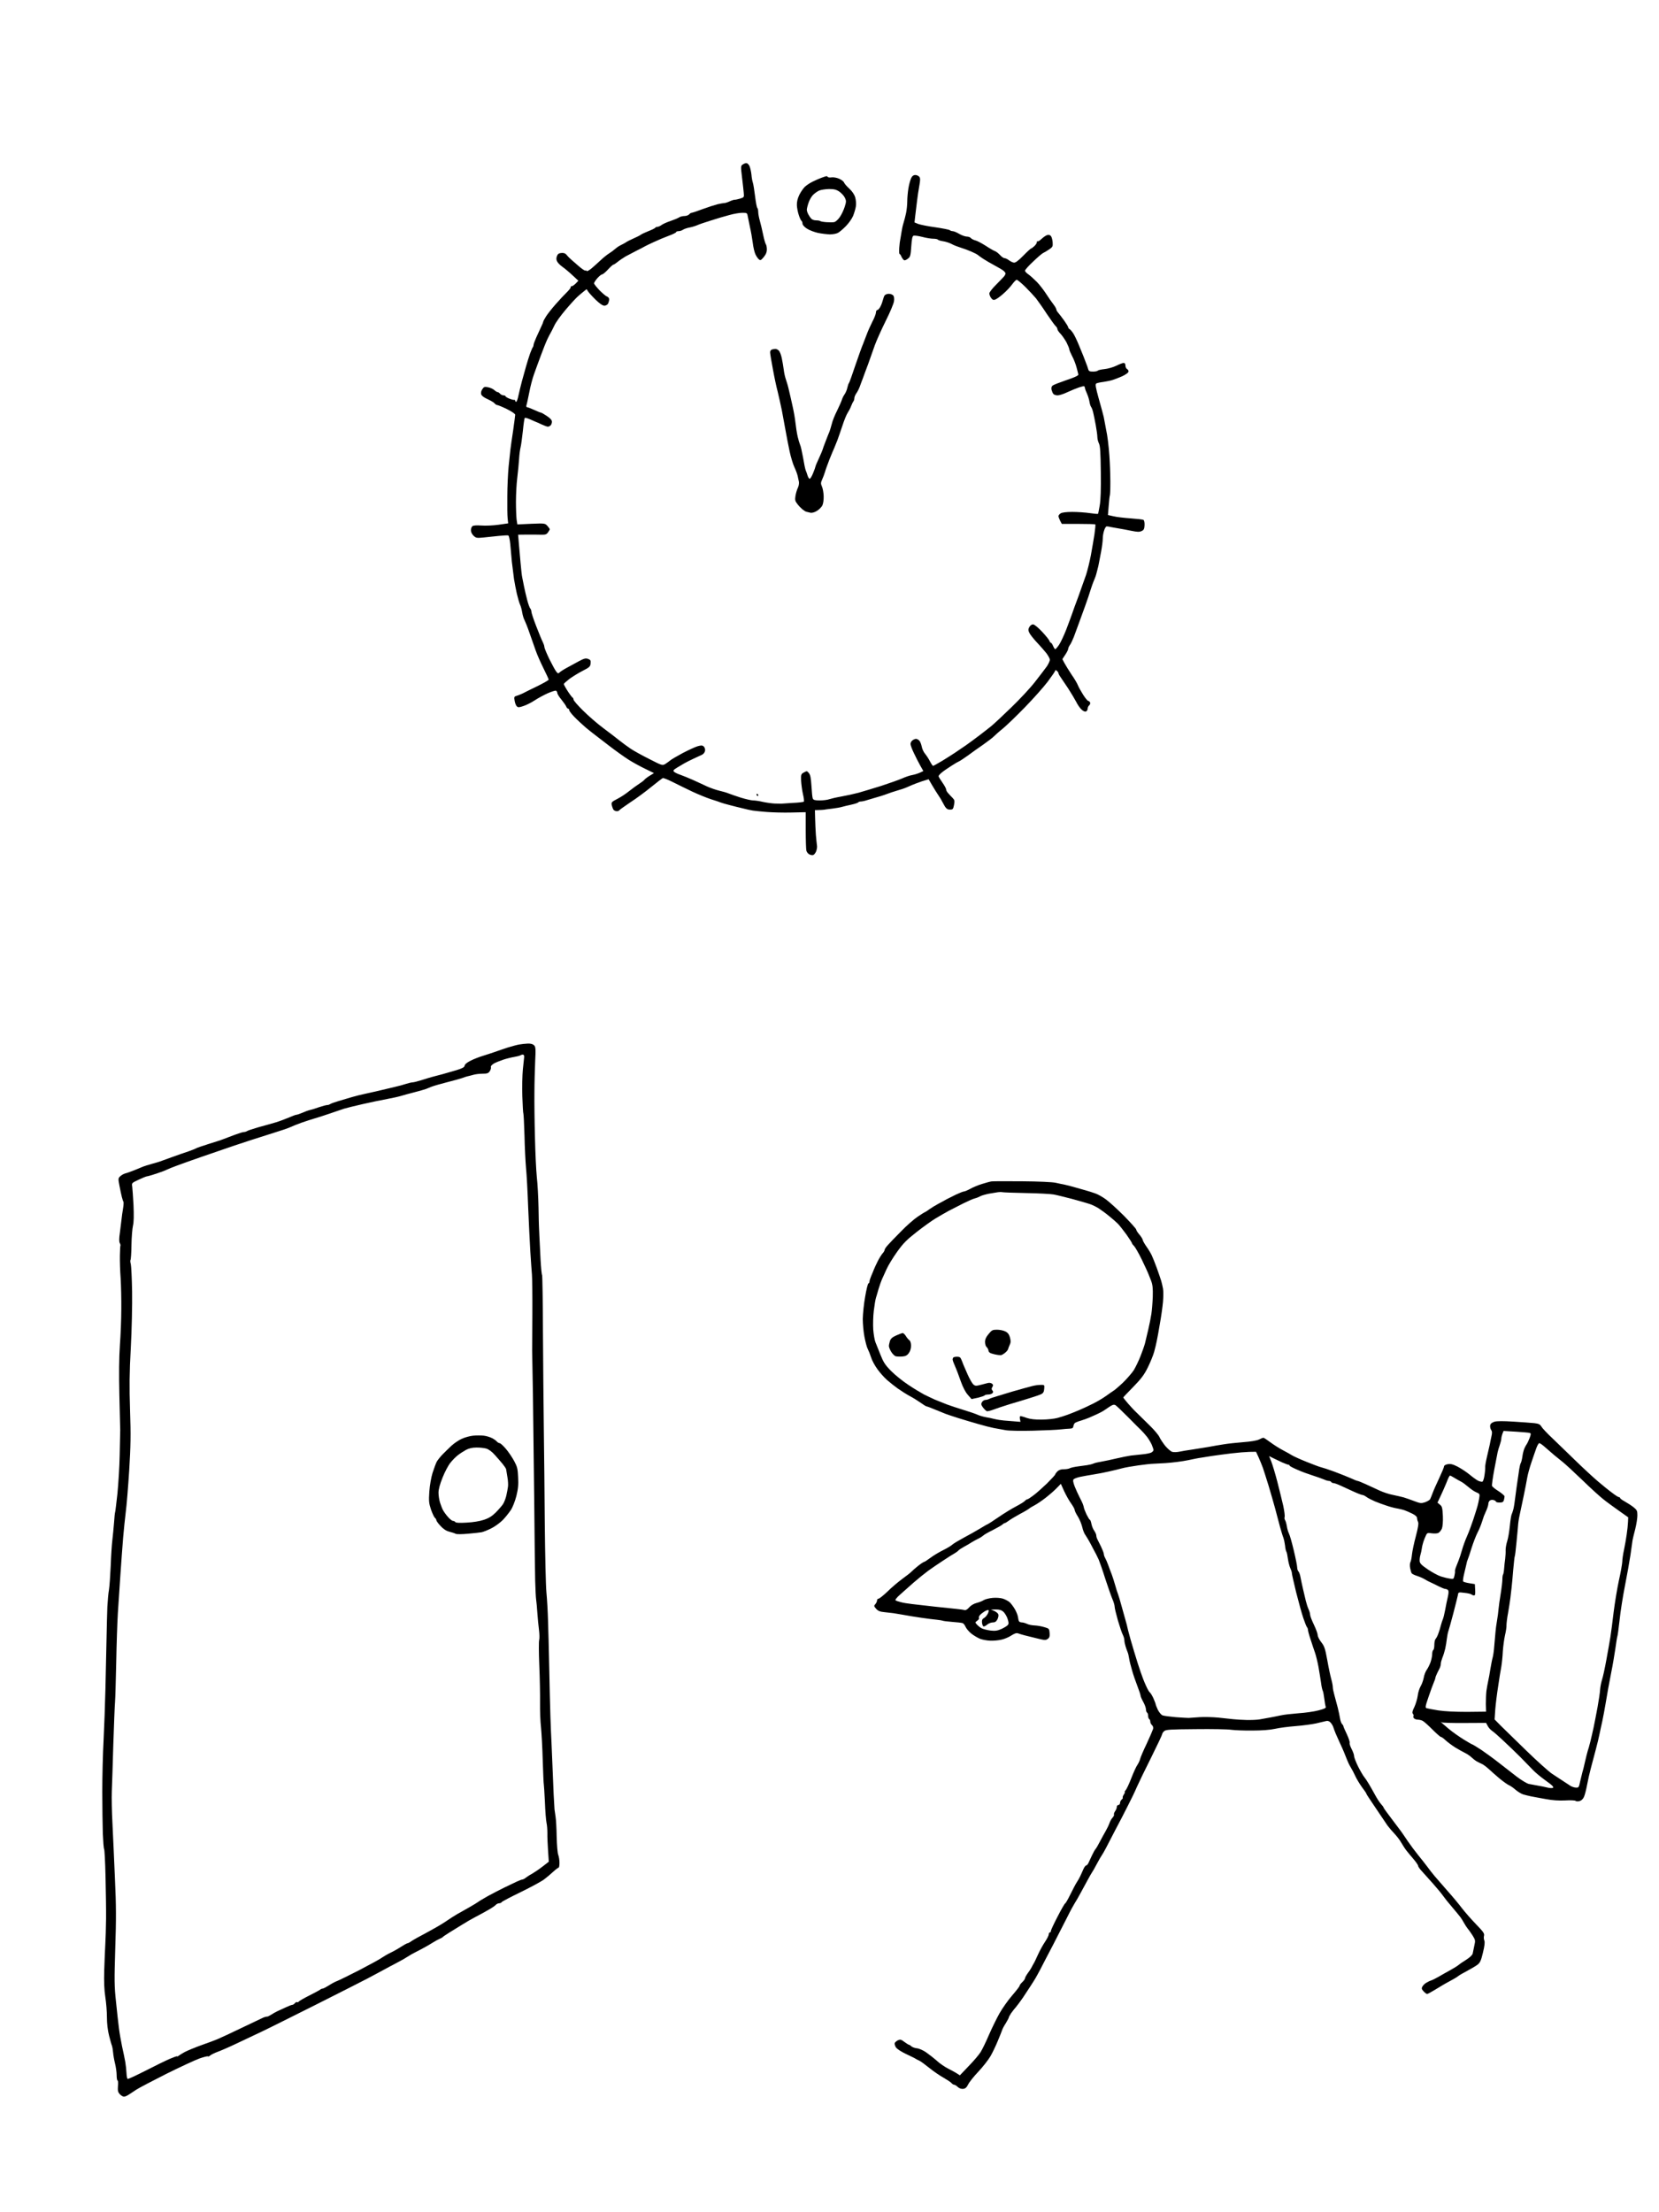 <?xml version="1.0" standalone="no"?>
<!DOCTYPE svg PUBLIC "-//W3C//DTD SVG 20010904//EN"
 "http://www.w3.org/TR/2001/REC-SVG-20010904/DTD/svg10.dtd">
<svg version="1.0" xmlns="http://www.w3.org/2000/svg"
 width="1536pt" height="2048pt" viewBox="0 0 1536 2048"
 preserveAspectRatio="xMidYMid meet">
<g transform="translate(0,2048) scale(0.1,-0.1)"
fill="#000000" stroke="none">
<g>
<path d="M6910 18970 c-9 0 -24 -6 -35 -14 -17 -12 -17 -19 -5 -117 7 -57 14
-122 16 -145 4 -40 3 -41 -35 -53 -22 -6 -43 -11 -48 -10 -4 1 -25 -5 -45 -14
-21 -10 -44 -17 -53 -17 -8 0 -36 -5 -62 -11 -27 -7 -89 -27 -138 -45 -50 -19
-96 -34 -102 -34 -6 0 -16 -7 -23 -15 -7 -8 -27 -15 -44 -15 -17 0 -40 -6 -51
-14 -11 -7 -45 -21 -75 -31 -30 -10 -67 -26 -82 -36 -14 -11 -33 -19 -41 -19
-9 0 -18 -4 -21 -9 -3 -5 -32 -19 -63 -31 -32 -13 -65 -28 -73 -35 -8 -6 -40
-22 -70 -35 -30 -14 -57 -27 -60 -30 -3 -3 -16 -11 -30 -18 -14 -6 -34 -18
-45 -24 -10 -7 -26 -19 -34 -26 -8 -8 -30 -24 -50 -37 -20 -12 -57 -42 -82
-66 -25 -24 -64 -58 -85 -76 -21 -17 -41 -27 -42 -22 -2 5 -8 7 -13 4 -4 -3
-37 19 -71 50 -35 30 -70 61 -78 69 -8 8 -21 22 -28 31 -9 10 -25 15 -45 13
-24 -2 -34 -10 -41 -30 -7 -19 -6 -34 3 -50 7 -13 28 -34 48 -48 20 -14 61
-48 92 -77 l56 -52 -24 -25 c-14 -14 -31 -26 -38 -26 -8 0 -12 -4 -9 -8 3 -4
-14 -26 -36 -48 -22 -21 -68 -70 -102 -109 -34 -38 -74 -89 -89 -112 -15 -24
-27 -46 -27 -50 0 -4 -8 -25 -19 -47 -10 -23 -31 -67 -45 -98 -14 -31 -26 -63
-26 -71 0 -7 -3 -17 -6 -20 -4 -4 -15 -30 -26 -59 -10 -29 -27 -82 -37 -118
-10 -36 -27 -99 -39 -140 -11 -41 -25 -101 -32 -132 -6 -32 -16 -58 -21 -58
-5 0 -9 5 -9 10 0 6 -4 9 -8 8 -4 -2 -25 3 -45 11 -20 8 -37 18 -37 23 0 4 -8
8 -19 8 -10 0 -24 7 -31 15 -7 8 -17 15 -23 15 -6 0 -20 9 -31 19 -12 11 -37
22 -58 26 -32 6 -38 4 -53 -19 -10 -15 -14 -33 -10 -46 4 -14 27 -31 59 -45
28 -13 58 -30 65 -39 7 -9 19 -16 25 -16 6 0 46 -16 89 -37 46 -23 77 -44 77
-53 0 -8 -9 -73 -19 -145 -11 -71 -22 -150 -25 -175 -3 -25 -10 -97 -17 -160
-6 -63 -12 -187 -12 -275 -1 -88 0 -180 3 -205 l5 -45 -90 -13 c-50 -7 -121
-10 -159 -7 -44 3 -73 1 -82 -6 -8 -6 -14 -24 -14 -38 0 -16 10 -37 25 -51 22
-21 30 -22 92 -16 37 4 102 11 143 15 41 4 80 6 86 4 6 -2 14 -37 18 -76 3
-40 10 -115 15 -167 6 -52 15 -124 20 -160 6 -36 17 -97 26 -135 9 -39 22 -83
29 -100 8 -16 17 -50 21 -75 4 -25 13 -56 21 -70 7 -14 28 -65 45 -115 17 -49
43 -124 58 -165 14 -41 48 -117 74 -169 26 -52 47 -98 47 -103 0 -5 -46 -31
-102 -59 -57 -27 -110 -54 -118 -58 -8 -5 -26 -13 -40 -19 -14 -6 -33 -13 -44
-16 -15 -5 -17 -12 -11 -44 3 -20 12 -43 20 -51 11 -11 21 -11 62 3 27 9 73
32 103 52 30 20 84 49 119 65 36 16 71 27 78 25 7 -3 13 -13 13 -21 0 -9 17
-37 39 -63 21 -26 41 -55 44 -64 4 -10 11 -18 17 -18 5 0 10 -6 10 -14 0 -7
21 -35 48 -63 26 -27 74 -71 106 -99 33 -27 72 -58 87 -69 14 -11 73 -56 130
-100 57 -44 137 -101 179 -128 41 -26 111 -64 155 -85 l80 -39 -42 -26 c-23
-14 -44 -31 -48 -37 -4 -6 -25 -22 -47 -36 -22 -14 -64 -45 -92 -67 -28 -23
-77 -56 -109 -72 -54 -28 -58 -32 -53 -59 4 -16 11 -35 17 -43 6 -7 20 -13 30
-13 10 0 20 4 23 9 3 5 50 38 103 74 54 35 141 99 193 142 52 42 100 79 107
82 6 2 46 -14 90 -36 43 -22 126 -62 184 -90 58 -27 137 -59 175 -71 38 -12
78 -25 89 -30 11 -4 47 -15 80 -23 33 -9 87 -22 120 -30 33 -9 76 -18 95 -21
19 -3 78 -9 130 -13 52 -4 155 -7 228 -5 l132 3 0 -168 c0 -92 3 -177 6 -188
3 -12 14 -27 25 -33 11 -7 28 -10 37 -8 10 3 23 20 29 36 6 17 10 41 7 53 -2
12 -6 56 -10 97 -3 41 -6 110 -7 153 l-2 77 35 1 c19 0 42 2 50 3 8 2 42 6 75
10 33 4 74 11 90 16 17 5 56 14 88 21 32 7 60 16 63 21 3 4 14 8 24 8 11 0 39
6 62 14 24 7 63 19 88 26 25 7 54 16 65 20 11 4 43 15 70 25 28 9 64 20 80 25
17 4 55 18 85 32 30 14 83 34 116 45 l62 19 32 -55 c18 -31 45 -74 60 -96 15
-22 30 -47 33 -55 4 -8 15 -28 25 -45 14 -22 26 -30 47 -30 27 0 30 4 38 43 7
38 6 46 -15 67 -13 13 -31 32 -40 43 -10 10 -18 25 -18 34 0 8 -16 37 -35 64
-19 27 -35 53 -35 59 0 5 15 22 33 36 17 14 57 41 87 60 30 20 62 38 70 41 8
3 45 28 82 54 36 27 99 72 139 99 39 28 84 61 98 75 14 14 53 49 87 76 34 28
125 116 204 197 78 80 173 187 211 237 38 51 69 96 69 102 0 6 6 5 15 -2 8 -7
15 -17 15 -22 0 -5 8 -21 19 -36 10 -15 42 -62 70 -104 28 -43 61 -99 75 -125
13 -27 35 -59 50 -72 14 -14 31 -21 40 -18 9 4 16 15 16 25 0 11 6 25 14 32 8
6 12 18 9 26 -3 8 -10 14 -17 15 -6 0 -28 26 -48 58 -20 32 -42 71 -48 87 -6
16 -32 61 -59 99 -26 39 -55 87 -66 107 l-19 36 27 41 c15 22 27 46 27 54 0 7
7 23 16 36 9 12 25 46 36 74 11 29 31 84 45 122 14 39 41 113 60 165 19 52 41
118 49 145 9 28 20 61 26 75 6 14 14 34 18 45 5 11 13 40 19 65 7 25 14 56 16
70 3 14 12 60 20 104 8 43 15 97 15 120 0 22 6 57 13 76 6 20 17 36 22 37 6 0
15 -1 20 -2 6 -2 39 -8 75 -14 36 -6 97 -17 135 -25 55 -11 75 -12 95 -2 20 9
25 19 27 53 1 24 -3 46 -10 50 -7 4 -59 10 -117 14 -58 4 -129 12 -158 19
l-54 12 7 86 c4 48 8 89 10 93 2 3 5 44 5 90 1 46 -1 145 -5 219 -3 74 -14
189 -25 255 -12 66 -26 140 -31 165 -6 25 -27 103 -47 173 -28 102 -33 130
-22 137 7 4 36 11 64 14 28 4 67 12 86 18 19 6 59 21 88 34 29 13 55 31 59 40
4 10 -1 20 -10 26 -10 5 -17 20 -17 33 0 17 -6 25 -17 25 -9 0 -40 -12 -68
-26 -29 -14 -78 -28 -109 -31 -31 -3 -59 -10 -62 -14 -3 -5 -23 -9 -44 -9 -32
0 -40 4 -45 23 -3 12 -13 40 -22 62 -8 22 -19 49 -23 60 -4 11 -23 56 -41 100
-18 44 -42 94 -53 110 -11 17 -26 34 -33 38 -7 4 -13 12 -13 17 0 6 -17 34
-37 62 -21 29 -46 62 -55 72 -10 11 -18 25 -18 32 0 6 -12 28 -27 47 -16 20
-46 64 -68 98 -22 34 -60 83 -85 109 -25 25 -60 57 -77 69 -18 12 -33 28 -33
35 0 8 34 46 76 85 41 40 83 75 92 79 9 4 34 18 54 32 34 23 37 28 34 68 -2
23 -9 49 -16 57 -8 10 -21 13 -34 9 -12 -3 -35 -19 -52 -35 -17 -16 -33 -26
-37 -23 -4 4 -7 1 -7 -8 0 -8 -10 -24 -23 -36 -13 -12 -26 -22 -30 -22 -4 0
-37 -30 -73 -67 -48 -49 -73 -67 -88 -64 -11 1 -31 12 -45 22 -13 10 -31 19
-40 19 -9 0 -28 13 -42 29 -14 15 -34 31 -44 35 -11 3 -51 26 -89 51 -38 24
-81 47 -97 50 -15 4 -33 13 -40 21 -6 8 -23 14 -38 14 -14 0 -46 11 -70 25
-23 14 -51 25 -60 25 -9 0 -21 4 -27 9 -5 5 -65 17 -134 27 -69 9 -140 24
-159 31 l-34 14 7 62 c4 34 11 94 16 132 4 39 14 102 21 142 11 59 10 74 0 87
-8 9 -24 16 -37 16 -16 0 -28 -9 -37 -27 -8 -16 -20 -58 -26 -94 -6 -36 -11
-91 -11 -122 0 -31 -5 -80 -11 -109 -6 -29 -17 -71 -24 -93 -7 -22 -15 -59
-18 -82 -4 -22 -8 -52 -11 -65 -3 -12 -8 -49 -10 -80 -2 -32 -1 -58 2 -58 4 0
13 -13 20 -30 8 -16 20 -30 27 -30 7 0 23 8 34 18 19 14 23 31 28 110 5 71 10
95 21 100 9 3 45 -2 81 -11 36 -10 83 -17 103 -17 20 0 39 -4 42 -9 3 -4 24
-11 46 -14 22 -3 58 -14 79 -25 21 -12 61 -27 87 -35 27 -8 70 -24 97 -36 26
-11 53 -25 60 -31 6 -6 30 -22 52 -37 22 -14 69 -42 105 -61 36 -19 73 -41 83
-50 9 -8 17 -19 17 -24 0 -5 -6 -16 -12 -25 -7 -8 -41 -44 -75 -78 -35 -34
-63 -71 -63 -81 0 -11 7 -30 16 -42 12 -17 21 -21 37 -16 12 4 45 27 73 52 29
24 66 64 84 88 17 24 37 44 43 44 7 0 42 -29 79 -65 36 -36 81 -84 100 -107
18 -24 64 -88 100 -144 37 -55 74 -106 82 -113 9 -8 16 -20 16 -28 0 -8 13
-27 29 -43 15 -16 40 -52 55 -79 14 -28 26 -57 26 -64 0 -8 12 -36 26 -63 15
-27 33 -74 41 -104 8 -30 16 -61 17 -68 0 -9 -38 -27 -111 -51 -61 -21 -118
-43 -127 -50 -11 -9 -14 -22 -10 -40 4 -14 11 -32 17 -38 5 -7 23 -13 39 -13
16 0 57 13 92 30 35 16 83 36 107 44 24 8 46 13 48 10 3 -3 6 -11 6 -17 1 -7
9 -30 19 -51 10 -22 20 -56 23 -75 3 -20 10 -41 15 -48 6 -7 14 -29 19 -50 5
-21 16 -74 24 -118 8 -44 15 -94 15 -111 0 -17 7 -44 15 -60 11 -23 15 -82 17
-264 2 -157 -1 -260 -10 -309 -7 -41 -14 -76 -16 -78 -2 -2 -36 1 -77 7 -41 6
-113 11 -161 11 -54 0 -94 -5 -107 -13 -12 -7 -21 -19 -21 -26 0 -7 7 -26 15
-42 l16 -30 153 0 c84 0 155 -2 157 -5 3 -2 -1 -44 -8 -92 -8 -48 -22 -135
-33 -193 -11 -58 -31 -139 -44 -180 -14 -41 -46 -131 -71 -200 -26 -69 -53
-143 -60 -165 -8 -22 -31 -86 -53 -143 -22 -56 -52 -120 -67 -142 -15 -22 -31
-40 -35 -40 -4 0 -13 14 -20 30 -7 17 -16 30 -21 30 -4 0 -10 8 -13 18 -4 10
-34 48 -69 85 -38 40 -71 67 -83 67 -12 0 -26 -11 -34 -25 -11 -21 -11 -30 1
-55 8 -16 39 -55 69 -87 30 -32 70 -77 88 -100 17 -23 32 -50 32 -61 0 -10
-12 -37 -27 -60 -16 -22 -65 -87 -110 -144 -44 -57 -144 -164 -221 -238 -76
-74 -159 -151 -183 -171 -24 -19 -73 -58 -109 -85 -36 -28 -94 -70 -129 -95
-35 -24 -80 -55 -100 -68 -20 -14 -72 -46 -115 -73 -44 -26 -83 -48 -87 -48
-4 0 -17 19 -29 42 -12 24 -33 55 -46 71 -13 15 -26 44 -30 65 -4 20 -13 45
-22 55 -8 9 -22 17 -31 17 -9 0 -24 -7 -33 -14 -10 -7 -18 -22 -18 -33 0 -12
14 -49 31 -84 16 -35 43 -87 59 -116 l29 -51 -32 -15 c-18 -8 -49 -18 -71 -22
-21 -3 -64 -18 -95 -32 -31 -13 -117 -44 -191 -68 -74 -23 -169 -52 -212 -64
-42 -11 -114 -27 -160 -35 -46 -8 -96 -20 -111 -25 -16 -6 -55 -11 -87 -11
-46 0 -59 4 -65 18 -4 9 -9 61 -12 115 -5 74 -10 104 -24 120 -17 21 -19 21
-46 6 -26 -14 -28 -19 -26 -76 2 -33 9 -89 17 -124 9 -35 12 -67 8 -71 -4 -3
-50 -9 -102 -11 -52 -3 -99 -6 -105 -7 -5 0 -32 0 -60 1 -27 1 -77 8 -110 15
-33 8 -74 14 -92 14 -17 0 -69 12 -115 26 -46 15 -96 32 -113 39 -16 7 -55 18
-85 25 -30 7 -82 25 -115 40 -33 16 -91 42 -130 60 -38 17 -90 38 -115 47 -25
8 -51 21 -59 28 -11 11 -7 17 25 37 22 13 53 32 69 41 17 10 55 29 85 43 30
14 66 30 80 37 15 8 26 23 28 38 2 14 -4 31 -13 39 -13 11 -24 11 -58 1 -23
-7 -85 -36 -137 -63 -52 -28 -104 -58 -115 -68 -11 -9 -32 -24 -46 -33 -26
-15 -30 -14 -145 45 -66 33 -144 76 -174 96 -30 20 -77 55 -105 77 -27 22 -95
74 -150 115 -55 41 -139 114 -187 162 -49 48 -88 93 -88 102 0 8 -4 16 -9 18
-4 2 -25 29 -45 60 -20 31 -36 61 -36 65 0 5 24 26 52 48 29 21 84 55 123 75
63 32 70 39 73 68 3 27 -1 34 -23 42 -21 8 -36 5 -83 -20 -31 -17 -82 -44
-112 -61 -30 -16 -61 -36 -69 -44 -12 -12 -17 -11 -31 8 -10 12 -38 64 -64
116 -25 52 -46 102 -46 112 0 10 -7 30 -15 46 -8 15 -35 80 -60 145 -25 64
-45 125 -45 135 0 11 -5 24 -10 29 -6 6 -19 41 -29 80 -10 38 -23 94 -29 124
-6 30 -14 69 -17 85 -4 17 -10 75 -15 130 -5 55 -12 137 -16 183 l-7 82 84 1
c46 0 105 0 130 -1 39 -1 50 3 63 22 9 12 16 25 16 29 0 3 -10 17 -22 31 -23
24 -25 24 -150 19 l-128 -6 -7 45 c-3 25 -6 99 -6 165 0 66 5 165 12 220 7 55
14 134 17 175 2 41 9 90 14 110 5 19 14 87 21 150 6 63 14 118 18 121 3 4 26
-3 51 -14 25 -11 47 -21 50 -22 3 0 26 -11 52 -23 26 -12 53 -22 60 -22 8 0
19 5 26 12 7 7 12 22 12 34 0 15 -15 32 -47 53 -25 17 -50 31 -54 31 -5 0 -33
11 -63 25 -30 14 -60 25 -66 25 -6 0 -9 8 -6 18 4 11 15 63 26 118 10 54 30
131 44 169 14 39 42 117 64 175 21 58 48 125 60 150 12 25 26 52 31 60 5 8 20
38 33 65 12 28 59 93 103 145 44 52 95 108 113 124 18 16 44 38 58 49 l25 20
16 -24 c9 -13 41 -48 70 -76 35 -34 63 -53 79 -53 13 0 28 9 34 19 5 11 10 29
10 40 0 11 -9 22 -20 26 -11 3 -42 30 -70 58 -27 29 -50 57 -50 64 0 7 14 28
31 48 17 19 37 35 44 35 7 0 31 20 54 45 23 25 45 45 50 45 5 0 23 12 40 26
17 14 50 36 73 50 24 13 70 37 103 54 33 16 67 34 75 39 8 5 46 23 83 40 38
18 100 44 138 58 38 14 69 29 69 34 0 5 10 9 23 9 12 0 31 6 42 14 11 7 38 16
60 20 22 4 54 14 70 21 17 8 73 27 125 43 52 17 129 40 172 51 42 12 96 21
121 21 44 0 45 -1 51 -37 4 -21 13 -65 20 -98 8 -33 19 -96 25 -140 5 -44 17
-94 26 -111 8 -18 23 -38 31 -45 14 -12 20 -9 45 21 20 24 29 45 29 70 0 20
-4 40 -8 46 -5 5 -17 45 -26 89 -9 44 -23 103 -31 131 -8 28 -15 65 -15 82 0
17 -4 33 -8 36 -5 3 -14 51 -21 108 -7 57 -16 114 -21 128 -5 14 -11 48 -13
75 -3 28 -11 62 -18 78 -7 15 -20 27 -29 27z"/>
</g>
<g>
<path d="M7652 18849 c-4 0 -25 -7 -47 -15 -22 -8 -60 -25 -84 -37 -24 -12
-55 -33 -70 -47 -14 -14 -37 -47 -51 -75 -16 -34 -23 -64 -22 -95 1 -24 9 -66
18 -92 8 -26 20 -50 25 -53 5 -4 9 -15 9 -25 0 -12 16 -30 40 -46 22 -15 68
-32 102 -40 35 -7 85 -13 111 -14 26 0 60 6 75 14 15 8 48 36 74 63 26 26 55
68 66 93 10 25 22 64 26 88 4 26 1 60 -6 85 -8 27 -28 56 -55 81 -23 21 -45
46 -48 56 -3 9 -23 25 -45 35 -22 10 -52 15 -70 13 -17 -3 -33 -1 -36 4 -3 4
-8 8 -12 7z m23 -119 c48 0 68 -5 96 -24 20 -14 43 -39 51 -56 14 -29 14 -37
-1 -84 -9 -29 -29 -72 -45 -95 -16 -23 -39 -44 -51 -47 -12 -3 -45 -3 -73 -1
-29 2 -55 7 -59 11 -3 3 -21 6 -38 6 -18 0 -38 7 -46 18 -8 9 -20 27 -26 39
-7 13 -13 31 -13 41 0 10 7 39 16 65 8 25 27 58 42 73 15 15 41 33 57 40 17 7
57 13 90 14z"/>
</g>
<g>
<path d="M8230 17760 c-15 0 -32 -6 -38 -13 -6 -6 -13 -26 -17 -42 -4 -17 -14
-45 -23 -62 -9 -18 -22 -33 -29 -33 -7 0 -13 -10 -13 -23 0 -12 -15 -52 -34
-87 -18 -36 -41 -87 -51 -115 -10 -27 -26 -68 -35 -91 -10 -22 -41 -110 -70
-194 -28 -85 -55 -159 -59 -165 -5 -5 -12 -26 -16 -45 -4 -19 -15 -46 -25 -60
-10 -14 -21 -36 -25 -50 -4 -14 -24 -59 -44 -100 -21 -41 -44 -97 -50 -125 -7
-27 -17 -59 -21 -70 -5 -11 -21 -51 -35 -88 -15 -38 -28 -74 -29 -80 -2 -7
-17 -43 -34 -80 -18 -38 -32 -72 -32 -76 0 -4 -10 -33 -23 -64 -14 -34 -27
-53 -33 -49 -6 4 -14 18 -18 32 -4 14 -11 34 -16 45 -5 11 -16 65 -25 120 -10
55 -22 109 -28 119 -5 11 -15 45 -22 75 -7 31 -16 88 -20 126 -4 39 -16 108
-27 155 -10 47 -25 112 -33 145 -7 33 -20 78 -28 100 -8 22 -18 65 -21 95 -4
30 -12 78 -18 105 -6 28 -17 58 -26 68 -8 9 -23 17 -33 17 -9 0 -24 -3 -33 -6
-9 -3 -16 -15 -16 -25 0 -11 11 -79 25 -152 13 -73 33 -168 45 -212 11 -44 28
-123 39 -175 10 -52 26 -138 35 -190 9 -52 26 -138 37 -190 11 -52 31 -117 44
-145 13 -27 26 -63 30 -80 3 -16 9 -42 12 -56 2 -15 -2 -39 -10 -55 -8 -16
-18 -50 -22 -74 -6 -38 -3 -50 17 -75 12 -17 34 -39 47 -50 14 -11 30 -21 35
-22 6 -1 23 -5 37 -9 16 -4 38 2 62 16 20 12 43 35 51 51 8 17 13 52 12 86 -1
32 -8 72 -16 89 -12 27 -11 36 2 65 9 19 20 50 26 69 5 19 24 71 41 115 18 44
38 94 46 110 7 17 20 49 29 72 9 24 29 83 46 133 16 50 38 103 48 118 10 15
25 43 32 62 7 19 17 39 22 45 4 5 8 18 8 28 0 10 8 31 18 45 11 15 25 43 32
62 7 19 19 53 28 75 8 22 30 83 50 135 19 52 47 131 62 175 16 44 61 144 100
223 40 79 74 161 77 182 4 25 1 46 -7 55 -7 8 -25 15 -40 15z"/>
</g>
<g>
<path d="M7009 13130 c-5 0 -7 -4 -4 -10 3 -5 8 -10 11 -10 2 0 4 5 4 10 0 6
-5 10 -11 10z"/>
</g>
<g>
<path d="M4887 10819 c-23 -1 -60 -5 -82 -9 -22 -4 -69 -17 -105 -28 -36 -12
-90 -30 -120 -41 -30 -10 -80 -27 -110 -36 -30 -9 -80 -28 -110 -43 -36 -18
-56 -34 -58 -47 -2 -15 -20 -25 -75 -42 -40 -11 -99 -29 -132 -38 -33 -9 -76
-20 -95 -25 -19 -5 -64 -19 -99 -30 -35 -11 -71 -20 -80 -20 -9 0 -36 -6 -61
-14 -25 -8 -67 -20 -95 -26 -27 -7 -86 -21 -130 -31 -44 -10 -111 -26 -150
-34 -38 -8 -95 -22 -125 -31 -30 -9 -86 -25 -125 -37 -38 -11 -74 -24 -79 -29
-6 -4 -17 -8 -26 -8 -9 0 -43 -9 -76 -20 -32 -12 -70 -23 -84 -26 -14 -3 -45
-14 -69 -25 -24 -10 -49 -19 -56 -19 -7 0 -39 -12 -71 -26 -33 -14 -86 -34
-119 -44 -33 -10 -105 -30 -160 -45 -55 -16 -104 -32 -109 -37 -6 -4 -18 -8
-28 -8 -10 0 -48 -12 -85 -26 -38 -14 -84 -32 -103 -39 -19 -8 -82 -28 -140
-46 -58 -18 -109 -36 -115 -40 -5 -4 -37 -16 -70 -28 -33 -11 -103 -35 -155
-54 -52 -19 -102 -37 -110 -40 -8 -3 -42 -13 -75 -22 -33 -9 -69 -21 -80 -25
-11 -4 -47 -19 -80 -33 -33 -13 -71 -27 -85 -30 -14 -4 -35 -15 -46 -26 -20
-18 -21 -22 -8 -88 7 -37 17 -84 22 -104 5 -20 12 -41 15 -45 3 -5 1 -34 -4
-64 -5 -30 -12 -75 -14 -100 -3 -25 -10 -80 -15 -122 -8 -53 -8 -84 -1 -96 6
-11 8 -21 6 -23 -2 -3 -4 -45 -5 -94 -1 -50 2 -144 7 -210 4 -66 7 -194 6
-285 0 -91 -6 -241 -13 -335 -8 -113 -9 -266 -5 -455 4 -157 7 -305 8 -330 0
-25 -3 -130 -5 -235 -2 -104 -12 -264 -21 -354 -10 -90 -19 -166 -21 -170 -2
-3 -7 -46 -10 -96 -4 -49 -11 -124 -16 -165 -5 -41 -12 -148 -15 -237 -4 -89
-11 -188 -16 -220 -6 -32 -12 -103 -15 -158 -2 -55 -6 -194 -8 -310 -3 -115
-7 -320 -10 -455 -3 -135 -11 -346 -17 -470 -7 -124 -12 -340 -12 -480 0 -140
3 -314 5 -386 3 -72 8 -136 12 -142 4 -6 10 -121 13 -254 3 -134 6 -310 5
-393 -1 -82 -4 -188 -7 -235 -3 -47 -7 -155 -10 -240 -3 -108 0 -183 10 -247
8 -51 15 -135 15 -186 0 -61 7 -122 20 -173 11 -43 23 -86 27 -94 3 -8 8 -35
10 -60 2 -25 10 -71 18 -103 8 -32 15 -81 15 -108 0 -27 4 -49 8 -49 5 0 7
-24 4 -52 -3 -44 0 -57 18 -76 11 -12 28 -22 38 -22 9 0 29 8 43 18 15 9 46
30 70 46 24 16 150 82 279 147 129 64 267 128 306 142 40 14 75 23 78 20 3 -4
14 0 23 9 10 8 41 23 68 33 28 10 102 42 165 72 63 30 169 80 235 111 66 31
297 147 515 256 217 109 431 218 475 241 44 23 107 57 140 75 33 18 92 50 131
70 39 20 84 46 100 57 16 11 49 30 74 42 25 12 63 33 85 45 22 12 56 32 75 44
19 12 46 27 60 33 13 5 27 13 30 17 3 4 30 22 60 41 30 19 84 52 120 74 36 23
92 55 125 72 33 17 86 46 117 64 31 17 62 39 68 46 7 8 21 15 31 15 10 0 21 5
24 11 4 6 84 48 179 94 94 46 192 99 216 118 25 19 63 51 84 71 22 20 44 36
48 36 4 0 8 20 8 44 0 25 -5 57 -11 73 -7 15 -13 91 -15 168 -1 77 -6 160 -10
185 -4 25 -8 56 -10 70 -1 14 -5 77 -8 140 -3 63 -8 183 -11 265 -3 83 -7 179
-9 215 -2 36 -7 144 -10 240 -3 96 -8 301 -11 455 -3 154 -8 348 -11 430 -2
83 -9 202 -15 265 -6 63 -12 345 -15 625 -2 281 -6 681 -9 890 -3 209 -6 612
-8 895 -1 283 -5 520 -8 525 -4 6 -10 69 -14 140 -4 72 -9 171 -11 220 -2 50
-4 90 -4 90 -1 0 -2 79 -4 175 -2 96 -9 225 -16 285 -6 61 -14 225 -17 365 -4
140 -6 327 -5 415 0 88 4 219 7 291 6 114 4 133 -10 147 -11 11 -31 17 -58 16z
m-42 -103 c6 -2 9 -12 8 -22 -1 -10 -6 -62 -12 -114 -5 -52 -8 -164 -5 -249 3
-85 7 -158 10 -162 2 -5 7 -95 10 -201 2 -106 9 -240 14 -298 6 -58 15 -222
20 -365 6 -143 15 -327 20 -410 5 -82 12 -179 15 -215 3 -36 5 -204 4 -375 -1
-170 -2 -319 -2 -330 0 -11 3 -189 7 -395 3 -206 8 -649 12 -985 3 -335 7
-673 9 -750 2 -77 6 -156 9 -175 3 -19 8 -73 11 -120 3 -47 10 -117 15 -157 5
-40 6 -83 2 -95 -4 -13 -4 -117 1 -233 5 -115 8 -272 7 -347 -1 -76 3 -180 9
-230 5 -51 13 -190 16 -308 4 -118 8 -217 10 -220 1 -3 6 -75 10 -160 3 -85
10 -173 15 -195 5 -22 8 -65 8 -95 -1 -30 2 -102 6 -160 l7 -105 -58 -45 c-32
-25 -74 -53 -93 -64 -19 -10 -46 -27 -59 -37 -13 -11 -29 -19 -35 -19 -6 0
-29 -9 -51 -19 -22 -11 -74 -36 -115 -55 -41 -20 -109 -55 -151 -78 -42 -24
-83 -48 -90 -54 -8 -6 -48 -31 -89 -54 -41 -23 -91 -51 -110 -62 -19 -11 -68
-42 -107 -69 -40 -27 -121 -73 -179 -104 -58 -30 -118 -64 -134 -75 -15 -11
-32 -20 -37 -20 -5 0 -31 -14 -59 -32 -27 -18 -71 -43 -99 -56 -27 -13 -63
-34 -80 -46 -16 -12 -109 -63 -205 -113 -96 -49 -191 -96 -210 -103 -19 -7
-54 -26 -78 -42 -24 -15 -49 -28 -56 -28 -6 0 -16 -4 -21 -9 -6 -5 -52 -30
-102 -55 -51 -26 -95 -51 -98 -57 -4 -5 -10 -7 -15 -4 -4 3 -13 -2 -20 -10 -7
-8 -17 -15 -23 -15 -6 0 -31 -9 -56 -21 -25 -11 -62 -28 -81 -37 -19 -9 -47
-25 -62 -35 -15 -9 -30 -17 -35 -16 -4 1 -19 -3 -33 -8 -14 -6 -104 -50 -202
-96 -97 -47 -198 -94 -225 -105 -26 -11 -95 -37 -153 -57 -58 -21 -125 -49
-150 -62 -25 -14 -51 -30 -57 -35 -7 -6 -13 -8 -13 -5 0 4 -30 -7 -68 -23 -37
-16 -138 -65 -225 -110 -87 -44 -161 -79 -166 -76 -4 3 -9 27 -10 53 -1 26 -6
73 -11 103 -5 30 -19 96 -30 145 -10 50 -24 126 -29 170 -6 44 -18 153 -27
243 -16 145 -16 199 -7 495 9 267 9 394 -3 647 -7 173 -18 403 -23 510 -6 107
-8 240 -6 295 2 55 9 251 14 435 6 184 13 362 16 395 3 33 7 197 11 365 3 168
10 373 15 455 5 83 16 245 24 360 8 116 19 269 25 340 6 72 17 177 24 235 8
58 22 231 32 385 14 230 16 330 8 560 -7 220 -6 344 7 579 9 167 14 396 12
520 -2 121 -8 235 -12 253 -5 17 -6 35 -3 38 4 4 8 66 9 138 1 73 8 154 14
180 8 33 9 96 5 190 -4 78 -10 156 -12 173 -6 31 -4 33 60 63 36 17 71 31 77
31 6 0 45 11 87 25 42 14 85 30 95 36 10 5 55 24 100 40 45 17 145 52 222 79
77 26 212 73 300 103 88 30 237 78 330 107 94 29 181 58 195 66 14 7 59 25
100 40 41 14 95 32 120 39 25 7 88 27 140 45 52 18 113 38 135 46 22 7 101 26
175 43 74 17 176 38 225 47 50 9 108 22 130 29 22 7 78 22 125 34 47 12 94 26
105 30 11 5 33 14 49 20 17 7 82 26 145 42 64 16 127 34 141 39 14 6 34 12 45
15 11 2 36 9 55 14 19 6 58 11 87 11 44 0 55 4 68 24 8 13 13 29 10 37 -3 9 8
21 27 33 18 10 58 26 88 36 30 10 75 21 100 25 25 4 52 11 60 16 8 5 20 7 25
5z"/>
<g>
<path d="M4480 7189 c-25 3 -70 3 -100 0 -30 -3 -77 -16 -105 -29 -27 -12 -70
-41 -95 -64 -24 -23 -62 -59 -83 -81 -21 -22 -46 -53 -54 -68 -8 -16 -25 -62
-38 -102 -13 -42 -26 -115 -30 -173 -6 -88 -4 -107 15 -166 13 -36 29 -71 36
-77 8 -6 14 -17 14 -23 0 -6 17 -30 38 -52 26 -29 52 -46 82 -54 25 -6 52 -15
60 -20 9 -4 58 -4 110 1 52 4 110 11 129 14 18 4 61 21 95 39 33 17 80 52 103
76 24 25 56 66 73 91 17 26 39 83 51 130 16 65 20 104 16 174 -3 78 -9 98 -37
150 -18 33 -52 84 -77 113 -24 28 -50 52 -58 52 -7 0 -18 7 -25 15 -7 8 -26
22 -44 31 -17 9 -51 20 -76 23z m-70 -110 c30 1 71 -4 91 -9 23 -7 53 -28 80
-59 24 -27 57 -64 73 -84 16 -20 31 -42 32 -49 1 -7 7 -40 12 -73 6 -33 8 -74
5 -90 -2 -17 -9 -52 -15 -80 -6 -27 -20 -63 -31 -80 -11 -16 -41 -51 -67 -77
-34 -34 -64 -53 -110 -68 -38 -13 -100 -23 -160 -26 -65 -4 -100 -2 -104 5 -4
6 -14 11 -22 11 -8 0 -29 16 -46 36 -18 20 -38 48 -46 63 -8 14 -20 46 -28 71
-8 25 -14 66 -14 92 0 30 13 78 38 140 20 51 53 113 72 136 18 23 49 55 69 70
19 15 53 37 75 49 28 15 59 22 96 22z"/>
</g>
</g>
<g>
<path d="M9465 9544 c-143 1 -271 1 -285 -1 -14 -2 -54 -13 -89 -24 -36 -11
-84 -31 -108 -45 -24 -13 -50 -24 -57 -24 -8 0 -43 -14 -77 -30 -35 -17 -73
-36 -84 -42 -11 -7 -45 -25 -75 -41 -30 -16 -69 -40 -87 -53 -17 -13 -34 -24
-37 -24 -2 0 -33 -19 -67 -42 -35 -23 -106 -85 -158 -139 -53 -53 -108 -111
-123 -128 -16 -17 -28 -37 -28 -43 0 -6 -8 -21 -19 -32 -10 -12 -30 -43 -44
-71 -14 -27 -29 -61 -35 -75 -5 -14 -17 -42 -26 -63 -9 -21 -16 -44 -16 -52 0
-7 -4 -15 -10 -17 -5 -1 -19 -57 -30 -123 -12 -66 -21 -158 -22 -205 0 -47 7
-123 16 -168 9 -46 22 -96 30 -110 8 -15 22 -50 31 -78 8 -28 35 -77 59 -110
23 -32 63 -77 88 -99 25 -22 70 -58 101 -80 31 -22 80 -53 108 -68 29 -15 74
-43 101 -62 26 -19 52 -35 57 -35 5 0 42 -14 82 -31 41 -16 83 -34 94 -38 11
-5 65 -22 120 -40 55 -17 138 -42 185 -55 47 -14 110 -30 140 -36 30 -6 80
-15 110 -20 30 -6 145 -8 255 -5 110 3 225 8 255 12 30 3 69 7 85 7 23 1 31 6
33 23 2 12 9 26 15 30 7 5 32 15 57 22 25 8 59 20 75 27 17 8 46 21 65 29 19
9 45 21 56 28 12 7 40 25 62 41 31 21 44 25 59 18 10 -6 61 -55 115 -109 53
-54 109 -110 125 -125 15 -15 39 -42 53 -60 14 -18 33 -50 43 -71 9 -22 17
-45 17 -51 0 -7 -10 -18 -22 -24 -13 -6 -50 -13 -83 -16 -33 -4 -80 -9 -104
-11 -23 -3 -82 -15 -130 -26 -47 -11 -111 -25 -141 -30 -30 -5 -62 -12 -70
-16 -8 -3 -22 -8 -30 -10 -8 -2 -24 -5 -35 -7 -11 -2 -47 -7 -80 -11 -33 -4
-69 -12 -79 -17 -10 -6 -36 -10 -56 -10 -24 1 -45 -6 -59 -19 -11 -11 -21 -24
-21 -29 0 -4 -35 -42 -77 -84 -43 -41 -99 -91 -125 -110 -26 -20 -51 -36 -56
-36 -5 0 -15 -6 -22 -14 -6 -8 -43 -31 -83 -52 -39 -20 -112 -65 -163 -100
-51 -35 -96 -64 -98 -64 -3 0 -34 -17 -69 -39 -35 -21 -103 -60 -151 -85 -48
-26 -97 -55 -108 -65 -11 -11 -50 -34 -86 -52 -37 -18 -90 -50 -118 -71 -28
-21 -54 -38 -59 -38 -4 0 -29 -16 -54 -36 -25 -20 -53 -44 -61 -53 -8 -9 -46
-39 -85 -67 -38 -28 -101 -81 -138 -118 -38 -36 -75 -66 -83 -66 -8 0 -14 -8
-14 -17 0 -9 -7 -24 -16 -34 -14 -15 -13 -19 8 -43 18 -20 35 -27 78 -31 30
-3 66 -7 80 -9 14 -2 54 -9 90 -15 36 -7 110 -19 165 -27 55 -8 122 -17 148
-19 27 -3 52 -7 56 -9 4 -3 43 -7 86 -11 44 -3 87 -8 96 -11 9 -2 22 -18 29
-35 7 -16 31 -45 54 -63 23 -18 59 -39 81 -48 22 -8 64 -16 94 -17 30 -1 77 3
105 10 28 6 69 24 91 39 28 18 47 24 60 19 11 -4 38 -12 60 -18 22 -6 75 -19
117 -29 68 -17 80 -18 98 -5 17 12 20 24 18 55 -3 39 -5 42 -48 54 -25 8 -65
15 -90 16 -25 1 -57 7 -72 15 -15 7 -36 13 -47 13 -11 0 -23 5 -26 10 -4 6 -8
24 -10 40 -2 16 -15 49 -29 73 -14 24 -36 53 -48 64 -13 11 -41 26 -62 33 -23
7 -63 10 -96 7 -32 -3 -68 -12 -81 -20 -13 -9 -44 -21 -68 -27 -26 -7 -53 -23
-68 -41 -16 -18 -32 -28 -42 -25 -9 3 -43 8 -76 11 -33 3 -123 13 -200 21 -77
9 -171 19 -210 24 -38 4 -86 12 -106 18 -20 5 -42 12 -47 16 -7 4 10 26 42 54
29 26 86 76 125 111 40 35 101 84 136 110 35 25 99 69 141 96 42 28 88 57 103
65 14 8 30 20 36 27 5 6 28 21 50 33 22 12 54 30 70 41 17 10 44 26 62 34 17
8 37 21 45 28 7 8 47 31 88 51 41 21 82 44 91 52 8 8 19 14 23 14 4 0 22 11
39 24 18 13 64 40 102 61 39 20 77 43 85 50 8 7 31 20 50 30 19 10 64 40 100
68 36 28 82 68 103 90 l39 40 31 -69 c18 -38 47 -90 65 -114 17 -24 32 -51 32
-59 0 -8 13 -35 29 -60 16 -25 34 -70 41 -98 6 -29 20 -63 30 -75 9 -13 34
-54 54 -93 20 -38 40 -77 45 -85 4 -8 15 -31 24 -50 8 -19 36 -98 60 -175 25
-77 55 -162 66 -188 12 -27 21 -59 21 -71 0 -13 14 -70 30 -127 17 -57 37
-117 45 -132 8 -16 15 -39 15 -51 0 -13 5 -38 11 -57 6 -19 14 -43 19 -54 5
-11 11 -37 14 -58 3 -21 15 -70 27 -110 11 -40 34 -106 50 -147 16 -41 29 -81
29 -88 0 -7 11 -33 25 -58 14 -25 25 -56 25 -69 0 -13 5 -27 10 -30 6 -3 10
-17 10 -30 0 -13 5 -27 10 -30 6 -3 10 -14 10 -24 0 -10 7 -24 16 -32 9 -8 13
-21 10 -35 -4 -13 -30 -74 -59 -136 -30 -62 -57 -126 -61 -142 -4 -17 -16 -41
-26 -56 -10 -14 -35 -68 -55 -120 -20 -52 -44 -103 -52 -112 -9 -10 -13 -18
-9 -18 3 0 0 -10 -9 -23 -8 -13 -13 -26 -10 -29 3 -3 -1 -11 -10 -18 -8 -7
-15 -21 -15 -31 0 -11 -7 -19 -15 -19 -8 0 -15 -8 -15 -18 0 -10 -7 -28 -16
-40 -8 -12 -13 -26 -10 -31 3 -4 -3 -17 -13 -28 -10 -10 -24 -35 -30 -54 -7
-19 -23 -52 -36 -74 -13 -22 -36 -65 -52 -95 -15 -30 -33 -60 -39 -67 -7 -7
-22 -34 -34 -60 -12 -26 -27 -58 -33 -71 -6 -12 -15 -22 -21 -22 -6 0 -18 -17
-27 -38 -9 -20 -21 -48 -28 -62 -6 -14 -20 -38 -31 -55 -11 -16 -37 -67 -59
-111 -22 -45 -44 -84 -49 -85 -5 -2 -37 -57 -70 -122 -34 -65 -62 -125 -62
-133 0 -8 -4 -14 -10 -14 -5 0 -10 -8 -10 -18 0 -9 -15 -40 -34 -68 -19 -28
-49 -82 -66 -120 -17 -38 -35 -76 -41 -84 -5 -8 -12 -22 -16 -30 -4 -8 -19
-33 -35 -54 -15 -21 -28 -44 -28 -51 0 -6 -11 -22 -25 -35 -14 -13 -25 -28
-25 -34 0 -6 -32 -47 -70 -91 -38 -44 -90 -118 -116 -164 -26 -46 -70 -136
-98 -200 -27 -64 -62 -135 -77 -159 -15 -24 -64 -82 -110 -129 l-82 -86 -26
17 c-14 9 -50 29 -80 44 -30 15 -78 47 -105 72 -28 25 -73 60 -100 79 -27 19
-65 36 -84 38 -20 2 -44 10 -53 18 -8 8 -19 15 -23 15 -4 0 -23 12 -42 26 -30
23 -38 25 -60 16 -13 -7 -27 -18 -30 -26 -3 -8 2 -26 11 -40 9 -14 50 -41 93
-61 42 -20 84 -40 92 -46 8 -5 24 -13 35 -18 11 -5 51 -35 90 -66 38 -31 97
-71 131 -90 33 -19 67 -41 74 -50 7 -8 18 -15 24 -15 7 0 22 -9 34 -21 14 -13
33 -19 50 -17 20 2 32 13 46 41 10 21 53 75 96 120 42 45 92 109 111 142 19
33 49 96 67 140 19 44 36 89 40 100 3 11 18 40 34 64 15 25 28 49 28 53 0 5
10 23 22 41 13 18 32 43 45 57 12 14 40 52 63 85 22 33 55 83 73 111 18 27 37
59 44 70 6 10 27 48 46 84 18 36 71 137 117 225 45 88 105 205 133 260 27 55
58 111 67 125 9 14 33 54 52 90 19 36 50 92 68 125 18 33 36 65 40 70 5 6 25
41 45 79 20 38 41 74 46 80 5 6 22 36 38 66 15 30 55 107 88 170 34 63 85 162
114 220 30 58 68 136 84 175 17 38 76 161 133 274 56 113 102 210 102 216 0 7
8 19 18 28 16 15 54 17 293 19 151 2 299 -1 329 -6 30 -4 118 -8 195 -7 87 0
166 6 210 16 39 9 124 20 190 25 66 5 152 17 190 25 39 9 80 19 93 22 15 4 29
-1 41 -14 10 -11 22 -30 26 -44 4 -13 14 -40 22 -59 8 -19 25 -57 38 -85 13
-27 30 -66 38 -85 8 -19 21 -51 28 -70 7 -19 22 -51 34 -70 12 -19 31 -56 43
-82 11 -25 39 -71 61 -102 23 -30 41 -57 41 -60 0 -3 13 -25 29 -48 16 -24 54
-81 86 -128 31 -47 68 -101 81 -120 14 -19 43 -53 64 -75 21 -22 49 -58 62
-81 13 -22 34 -56 48 -74 14 -18 44 -54 68 -82 23 -27 42 -55 42 -62 0 -8 17
-31 38 -53 20 -22 66 -73 102 -114 36 -41 77 -90 90 -109 13 -19 51 -67 85
-106 33 -39 67 -80 75 -91 8 -10 24 -35 34 -54 10 -18 26 -43 35 -54 10 -11
30 -40 45 -63 26 -42 27 -47 16 -95 -6 -29 -13 -62 -15 -73 -3 -13 -27 -36
-57 -55 -29 -18 -62 -40 -73 -50 -11 -9 -46 -31 -79 -49 -32 -17 -80 -45 -106
-60 -26 -15 -58 -31 -71 -35 -13 -4 -34 -15 -47 -23 -13 -8 -28 -24 -33 -34
-9 -16 -6 -25 12 -44 12 -13 27 -24 32 -24 5 0 37 17 71 38 33 20 69 42 78 47
9 6 41 23 70 39 29 15 60 34 68 41 8 7 45 29 82 48 37 20 80 45 96 57 25 19
34 37 52 113 15 62 19 96 13 111 -5 12 -7 32 -3 46 5 20 -7 37 -75 107 -44 45
-102 112 -130 148 -27 36 -86 107 -130 156 -44 50 -98 112 -120 138 -22 26
-55 68 -72 92 -18 24 -55 71 -82 104 -27 33 -71 92 -97 130 -26 39 -54 80 -63
92 -9 12 -49 65 -88 117 -40 52 -73 98 -73 102 0 4 -11 19 -24 33 -13 15 -37
51 -53 81 -16 30 -43 77 -59 104 -16 27 -36 57 -44 66 -8 9 -33 51 -55 94 -21
43 -38 87 -38 97 1 11 -9 40 -22 65 -13 25 -22 51 -19 59 3 7 -9 44 -27 82
-18 37 -32 70 -31 73 0 3 -5 12 -13 20 -7 8 -15 31 -18 50 -3 19 -12 64 -21
100 -10 36 -23 88 -31 116 -8 28 -15 61 -15 74 0 13 -6 46 -14 74 -8 28 -25
107 -37 176 -20 109 -27 130 -56 167 -18 23 -33 52 -33 66 0 13 -16 56 -35 96
-19 39 -35 81 -35 92 0 12 -7 35 -15 52 -8 18 -19 52 -25 77 -6 25 -18 74 -26
110 -8 36 -19 84 -23 108 -4 24 -13 48 -19 54 -7 7 -12 23 -12 38 0 14 -14 84
-31 155 -17 72 -37 143 -45 158 -8 16 -17 47 -20 70 -4 23 -11 47 -16 54 -5 7
-7 20 -4 30 3 10 -3 56 -13 103 -11 47 -35 146 -54 220 -19 74 -45 159 -56
188 l-21 52 38 -19 c20 -10 58 -28 84 -40 26 -11 52 -21 57 -21 6 0 11 -4 11
-8 0 -5 33 -22 73 -39 39 -18 104 -41 142 -53 39 -12 84 -29 102 -36 17 -8 38
-14 46 -14 9 0 19 -4 22 -10 3 -5 13 -10 21 -10 9 0 39 -11 67 -24 29 -13 82
-38 120 -55 37 -17 74 -31 81 -31 7 0 24 -8 37 -18 13 -10 48 -28 78 -41 29
-12 80 -31 112 -41 32 -11 75 -22 96 -25 21 -4 52 -11 68 -17 17 -6 49 -20 73
-32 26 -13 42 -28 42 -39 0 -10 4 -26 9 -36 7 -12 1 -52 -20 -132 -17 -63 -33
-139 -36 -169 -3 -30 -9 -63 -15 -73 -5 -9 -6 -34 -2 -55 4 -20 10 -42 15 -48
5 -6 28 -17 51 -24 24 -8 54 -21 68 -30 14 -9 39 -22 55 -29 17 -8 51 -24 76
-37 26 -13 53 -24 61 -24 8 0 19 -5 24 -10 8 -8 7 -27 -1 -63 -7 -29 -18 -83
-25 -122 -7 -38 -17 -77 -21 -85 -4 -8 -12 -33 -18 -55 -5 -22 -16 -57 -24
-78 -7 -21 -19 -43 -25 -49 -7 -7 -12 -31 -12 -54 0 -24 -4 -46 -10 -49 -5 -3
-10 -21 -10 -38 0 -18 -7 -51 -15 -75 -9 -24 -24 -55 -35 -70 -11 -15 -24 -48
-28 -73 -5 -26 -18 -62 -29 -80 -11 -19 -24 -58 -27 -88 -4 -29 -18 -76 -31
-104 -19 -38 -22 -53 -13 -64 6 -7 8 -16 5 -20 -4 -3 -2 -12 4 -20 6 -7 22
-13 36 -13 13 0 34 -5 45 -11 12 -6 52 -42 90 -80 38 -38 73 -69 79 -69 6 0
25 -14 43 -31 18 -16 57 -46 87 -65 30 -18 70 -41 89 -50 19 -9 47 -27 62 -41
15 -14 37 -32 50 -39 13 -7 34 -18 48 -24 14 -6 43 -28 65 -48 22 -21 67 -60
100 -88 33 -27 72 -55 86 -61 15 -6 43 -26 62 -43 20 -17 51 -36 69 -42 18 -5
51 -14 73 -18 22 -4 83 -16 135 -25 64 -12 123 -16 182 -13 48 3 91 1 96 -4 5
-5 21 -6 36 -2 16 4 32 18 41 38 8 17 21 67 29 111 8 44 24 114 35 155 11 41
31 118 45 170 14 52 30 118 35 145 6 28 17 82 26 120 8 39 22 111 30 160 9 50
20 115 25 145 6 30 19 102 30 158 12 57 27 151 36 209 8 58 16 108 18 112 3 4
12 72 21 151 8 80 31 224 50 320 19 96 42 225 51 285 9 61 17 121 19 135 3 14
13 61 25 104 11 44 20 101 20 127 0 43 -4 50 -37 77 -21 16 -57 39 -80 52 -24
13 -43 27 -43 32 0 4 -5 8 -11 8 -6 0 -33 17 -60 38 -28 20 -87 68 -132 106
-45 38 -140 126 -212 196 -71 70 -168 162 -213 206 -46 43 -91 91 -100 106
-13 22 -25 28 -66 33 -28 3 -115 9 -193 14 -96 6 -154 6 -177 -1 -24 -8 -36
-18 -39 -34 -2 -13 2 -32 9 -42 10 -14 10 -29 2 -63 -5 -24 -12 -55 -14 -69
-3 -14 -14 -63 -25 -109 -11 -46 -19 -91 -18 -100 1 -9 -1 -42 -6 -74 -4 -32
-13 -61 -20 -64 -7 -2 -26 2 -42 10 -16 9 -51 34 -78 57 -28 23 -77 55 -109
72 -45 23 -66 28 -92 23 -20 -3 -34 -12 -34 -20 0 -8 -20 -56 -44 -107 -24
-51 -52 -113 -61 -138 -9 -25 -20 -51 -24 -59 -4 -8 -25 -20 -46 -28 -36 -12
-45 -11 -100 10 -33 13 -78 28 -100 35 -22 6 -67 16 -100 23 -33 6 -87 24
-120 39 -33 15 -90 42 -128 59 -37 17 -72 31 -77 31 -5 0 -34 11 -63 25 -30
13 -99 41 -153 61 -54 20 -110 38 -124 41 -14 3 -74 26 -134 50 -60 24 -121
52 -135 61 -14 9 -52 30 -84 47 -31 16 -83 49 -114 72 -32 24 -61 43 -66 43
-4 0 -22 -7 -39 -16 -20 -10 -76 -20 -147 -25 -64 -5 -145 -14 -181 -20 -36
-5 -101 -17 -145 -25 -44 -7 -111 -18 -150 -24 -38 -5 -90 -14 -114 -19 -24
-5 -54 -6 -67 -2 -13 3 -42 28 -65 55 -22 28 -46 64 -54 82 -7 17 -47 65 -88
105 -41 41 -95 93 -118 116 -24 22 -63 64 -86 91 -24 28 -43 52 -43 55 0 2 42
46 93 98 73 75 101 112 134 179 23 47 50 112 59 145 9 33 20 78 24 100 5 22
18 94 29 160 12 66 25 158 29 205 4 47 4 101 0 120 -3 19 -11 51 -16 70 -6 19
-24 73 -41 120 -17 47 -39 101 -48 120 -9 19 -31 56 -50 82 -18 26 -33 53 -33
60 -1 7 -14 29 -30 48 -17 19 -30 40 -30 47 0 7 -51 63 -112 126 -62 62 -138
131 -168 153 -30 22 -75 48 -100 56 -25 9 -63 21 -85 27 -22 6 -65 18 -95 27
-30 9 -73 20 -95 25 -22 4 -62 13 -90 19 -28 7 -163 13 -310 14z m-184 -101
c9 -2 108 -6 220 -8 112 -2 227 -8 254 -13 28 -5 104 -24 170 -41 66 -18 139
-39 163 -47 23 -7 61 -26 85 -41 23 -15 67 -47 97 -72 30 -24 66 -56 80 -70
14 -14 49 -59 78 -98 28 -40 52 -77 52 -81 0 -5 9 -17 19 -26 10 -10 42 -65
71 -124 28 -59 55 -116 59 -127 5 -11 17 -42 28 -70 15 -40 18 -70 16 -150 -2
-55 -8 -127 -13 -160 -5 -33 -18 -98 -29 -145 -11 -47 -24 -103 -30 -126 -6
-23 -25 -77 -42 -120 -17 -43 -45 -101 -62 -129 -18 -27 -63 -79 -100 -115
-38 -36 -77 -69 -86 -74 -9 -5 -38 -26 -66 -46 -27 -20 -81 -52 -120 -72 -38
-19 -99 -48 -135 -63 -36 -15 -83 -34 -105 -42 -22 -8 -65 -22 -95 -30 -30 -8
-95 -15 -145 -15 -60 -1 -106 4 -138 15 -26 10 -53 17 -59 17 -6 0 -8 -11 -5
-26 l5 -27 -87 7 c-47 3 -97 8 -111 11 -14 2 -36 7 -50 10 -14 4 -46 11 -72
15 -26 5 -62 15 -80 24 -18 8 -73 27 -123 42 -49 15 -119 38 -155 51 -36 14
-87 35 -115 46 -27 12 -72 34 -101 48 -28 15 -93 54 -145 89 -52 34 -123 92
-159 128 -55 56 -71 81 -99 152 -19 47 -40 99 -46 115 -7 17 -16 68 -20 115
-3 48 -1 125 5 175 6 50 15 104 20 120 5 17 17 55 25 85 9 30 23 69 30 85 8
17 27 59 43 95 16 36 60 108 98 161 58 81 88 111 184 186 63 49 142 106 175
125 33 20 87 51 120 69 33 17 95 49 137 70 43 21 90 42 105 45 16 4 37 13 48
19 11 7 47 17 80 24 33 6 71 12 85 14 14 2 32 2 41 0z m4755 -2217 c63 -4 121
-9 128 -12 12 -4 11 -12 -2 -47 -9 -23 -21 -49 -27 -57 -6 -8 -16 -27 -22 -41
-6 -15 -15 -48 -18 -75 -4 -27 -11 -53 -15 -59 -4 -5 -10 -30 -14 -55 -3 -25
-11 -74 -16 -110 -6 -36 -14 -101 -20 -145 -5 -44 -13 -96 -18 -116 -5 -20
-13 -42 -16 -48 -4 -6 -12 -54 -17 -107 -5 -52 -16 -116 -24 -140 -8 -25 -15
-62 -15 -82 1 -21 -1 -57 -4 -82 -4 -25 -8 -67 -10 -93 -2 -27 -7 -51 -10 -54
-3 -4 -6 -23 -6 -43 0 -20 -7 -81 -16 -136 -9 -54 -18 -119 -20 -144 -2 -25
-8 -72 -14 -105 -6 -33 -12 -80 -14 -105 -2 -25 -7 -81 -11 -125 -3 -44 -10
-93 -15 -110 -5 -16 -14 -64 -21 -105 -6 -41 -16 -93 -21 -115 -5 -22 -12 -62
-16 -90 -3 -27 -5 -82 -5 -121 l2 -70 -177 -2 c-112 0 -210 5 -267 14 -49 8
-97 17 -106 20 -15 4 -13 17 18 107 19 56 41 116 49 134 8 17 14 36 14 41 0 6
8 25 17 44 9 18 20 41 25 50 4 10 8 26 8 37 0 10 7 35 15 56 9 20 20 58 26 83
6 26 12 67 15 92 3 25 9 56 14 70 5 14 26 88 46 165 20 77 39 153 42 168 4 28
5 28 61 21 31 -3 60 -10 65 -15 6 -5 16 -9 24 -9 10 0 12 14 10 52 l-3 53 -50
8 c-27 4 -54 12 -58 16 -4 4 0 36 9 72 8 35 18 75 21 89 2 14 8 34 13 45 5 11
21 58 35 105 15 47 39 110 54 140 16 30 33 73 40 95 7 22 16 49 20 60 5 11 16
37 25 58 9 21 16 46 16 56 0 10 6 23 13 29 7 6 23 9 35 5 12 -3 22 -9 22 -14
0 -5 15 -9 34 -9 26 0 35 5 40 23 3 12 6 27 6 34 0 7 -25 28 -55 48 -31 19
-58 41 -61 49 -3 7 7 76 21 152 15 77 29 148 31 160 2 12 11 40 19 64 8 23 15
51 15 61 0 10 5 30 10 45 l11 27 115 -7z m216 -106 c6 0 32 -18 57 -41 25 -22
62 -53 81 -70 19 -16 55 -45 80 -65 25 -20 106 -95 181 -167 75 -73 162 -152
194 -177 31 -25 96 -72 144 -106 l86 -61 -2 -44 c-1 -24 -6 -75 -12 -114 -5
-38 -17 -103 -25 -143 -9 -40 -16 -90 -16 -110 -1 -20 -14 -98 -31 -172 -16
-74 -38 -207 -49 -295 -10 -88 -24 -191 -30 -230 -6 -38 -23 -133 -37 -210
-14 -77 -32 -160 -40 -184 -8 -25 -16 -65 -18 -90 -1 -26 -12 -100 -24 -166
-12 -66 -29 -151 -37 -190 -8 -38 -22 -97 -30 -130 -8 -33 -19 -71 -24 -85 -4
-14 -16 -59 -25 -100 -9 -41 -20 -86 -25 -100 -4 -14 -13 -51 -20 -82 -11 -54
-13 -58 -38 -57 -15 0 -39 8 -53 17 -14 9 -46 30 -70 46 -24 16 -69 46 -99 65
-30 20 -136 115 -235 211 -99 96 -206 201 -239 233 l-58 59 6 91 c4 51 16 148
27 217 10 69 23 150 29 180 5 30 12 93 14 140 3 47 12 114 20 150 9 37 15 79
14 95 0 17 6 68 15 115 8 47 18 108 21 135 3 28 8 70 11 95 3 25 10 98 15 163
6 66 12 122 14 126 3 4 10 60 16 126 7 66 13 138 15 160 1 22 7 65 14 95 6 30
23 109 37 175 14 66 29 145 34 175 5 30 23 96 40 145 17 50 37 109 46 133 9
23 20 42 26 42z m-2685 -81 l62 1 24 -52 c13 -29 31 -73 40 -98 9 -25 31 -97
51 -160 19 -63 47 -160 62 -215 15 -55 35 -131 45 -170 11 -38 24 -83 31 -100
6 -16 13 -50 16 -75 2 -25 8 -49 12 -55 4 -5 10 -34 14 -64 4 -30 14 -70 23
-90 9 -20 15 -40 14 -45 -1 -5 17 -84 39 -175 23 -91 53 -200 67 -241 14 -41
29 -79 34 -84 5 -6 9 -17 9 -26 0 -8 11 -49 25 -90 13 -41 31 -95 40 -120 9
-25 23 -83 32 -130 8 -47 19 -113 24 -148 4 -35 12 -68 16 -75 4 -7 10 -39 14
-72 4 -33 10 -67 13 -75 5 -12 -9 -19 -66 -34 -40 -11 -125 -23 -188 -27 -63
-5 -135 -13 -160 -19 -25 -5 -70 -15 -100 -20 -30 -6 -75 -14 -100 -18 -25 -4
-79 -6 -120 -5 -41 1 -95 4 -120 7 -25 3 -88 10 -140 15 -52 5 -131 7 -175 4
-44 -3 -89 -6 -100 -7 -11 0 -65 3 -120 7 -55 5 -110 12 -122 17 -12 5 -31 28
-43 51 -11 24 -20 47 -20 51 0 5 -10 30 -21 56 -12 26 -27 50 -33 54 -6 3 -23
33 -37 65 -15 32 -36 87 -48 123 -13 36 -41 124 -62 195 -22 72 -46 157 -54
190 -7 33 -18 76 -24 95 -5 19 -21 76 -35 125 -13 50 -29 101 -34 115 -6 14
-18 52 -27 85 -9 33 -24 78 -32 100 -9 22 -23 60 -32 85 -9 25 -22 55 -29 67
-7 12 -12 28 -12 36 0 9 -12 39 -26 69 -14 29 -30 61 -35 70 -5 10 -9 25 -9
34 0 9 -9 28 -19 43 -11 15 -22 43 -26 64 -4 20 -10 37 -14 37 -4 0 -18 23
-32 51 -13 29 -24 57 -24 63 -1 6 -5 20 -9 31 -4 11 -18 40 -31 65 -13 25 -33
69 -45 99 -14 37 -18 57 -10 66 5 6 33 17 62 23 29 6 85 16 123 22 39 6 102
18 140 27 39 8 93 22 120 29 28 8 97 20 155 28 58 8 112 14 120 14 8 0 67 3
130 7 63 4 158 16 210 27 52 11 106 22 120 23 14 2 59 9 100 16 41 6 122 17
180 24 58 7 133 13 167 14z m1858 -219 c3 0 22 -10 43 -23 20 -12 48 -28 62
-35 14 -7 43 -29 65 -48 22 -19 55 -42 73 -49 33 -14 34 -16 27 -57 -4 -24
-11 -56 -16 -73 -4 -16 -22 -71 -38 -121 -16 -49 -42 -119 -58 -155 -16 -35
-37 -93 -47 -129 -10 -36 -24 -78 -31 -95 -6 -16 -17 -44 -24 -61 -7 -17 -11
-35 -10 -40 2 -5 -1 -24 -5 -42 -7 -31 -9 -32 -44 -26 -21 3 -57 12 -82 20
-25 8 -79 37 -119 64 -59 40 -75 56 -77 78 -1 15 2 41 7 57 5 17 11 44 13 60
2 17 9 44 14 60 5 17 16 43 23 58 12 27 16 28 56 22 23 -3 51 -2 61 4 11 6 25
24 32 40 7 19 11 63 9 116 -4 76 -7 89 -27 105 l-23 19 32 68 c17 37 35 77 39
88 5 11 16 37 24 58 8 20 18 37 21 37z m-4273 -1246 c4 -3 1 -18 -7 -34 -8
-16 -24 -34 -36 -40 -15 -9 -19 -19 -17 -42 2 -17 8 -33 14 -35 6 -2 21 6 34
17 13 11 36 20 51 20 21 0 32 7 44 29 8 17 12 37 8 46 -3 10 -20 23 -37 31
l-31 13 46 1 c34 0 52 -6 70 -22 13 -13 31 -42 38 -65 11 -35 12 -45 1 -58 -7
-8 -33 -24 -59 -36 -37 -16 -57 -19 -101 -14 -30 4 -66 13 -80 20 -14 7 -34
23 -44 34 -19 21 -19 22 2 37 12 8 20 20 16 25 -3 5 0 17 8 26 7 9 26 24 42
34 16 10 33 16 38 13z m4196 -1039 c8 -4 103 -7 212 -6 l199 1 15 -28 c8 -16
27 -37 41 -46 14 -9 60 -49 102 -89 43 -40 114 -108 158 -152 44 -45 97 -99
117 -120 20 -22 73 -66 119 -99 61 -43 78 -61 67 -67 -8 -4 -32 -3 -54 3 -21
5 -61 14 -89 18 -27 5 -64 12 -81 15 -17 4 -67 34 -112 68 -44 34 -119 92
-166 129 -47 37 -120 90 -161 118 -42 27 -79 50 -82 50 -3 0 -39 20 -79 45
-41 25 -105 70 -142 101 -37 31 -69 59 -72 62 -3 3 1 2 8 -3z"/>
<g>
<path d="M9231 8170 c-41 0 -49 -4 -78 -40 -23 -27 -33 -49 -33 -73 0 -19 6
-40 14 -47 8 -6 16 -21 18 -33 2 -17 14 -25 53 -34 28 -7 57 -10 66 -8 9 3 27
14 39 25 12 10 23 25 24 32 2 7 8 25 15 39 10 20 10 35 2 67 -9 30 -20 45 -43
56 -17 9 -52 16 -77 16z"/>
</g>
<g>
<path d="M8356 8139 c-6 -1 -32 -10 -58 -22 -34 -15 -50 -28 -58 -50 -5 -17
-10 -38 -10 -48 0 -10 9 -34 21 -53 12 -20 31 -39 43 -42 13 -3 40 -4 61 -2
28 2 44 10 59 31 13 17 21 43 21 68 0 25 -6 45 -16 52 -9 7 -24 24 -33 40 -10
15 -23 27 -30 26z"/>
</g>
<g>
<path d="M8862 7920 c-16 0 -32 -3 -35 -7 -4 -3 -7 -12 -7 -19 0 -8 11 -37 24
-66 13 -29 36 -91 52 -137 19 -53 42 -98 64 -123 l35 -40 58 12 c32 8 60 17
63 22 3 4 18 8 33 8 15 0 32 5 39 12 9 9 9 15 0 26 -9 10 -9 18 0 32 9 14 8
21 -3 30 -8 7 -25 10 -37 7 -13 -3 -44 -11 -70 -18 -42 -11 -50 -10 -67 5 -10
9 -33 49 -51 89 -17 40 -35 81 -40 92 -4 11 -12 32 -19 48 -8 21 -17 27 -39
27z"/>
</g>
<g>
<path d="M9633 7659 c-21 0 -54 -5 -73 -10 -19 -5 -53 -14 -75 -20 -22 -6 -71
-20 -110 -31 -38 -12 -99 -30 -135 -41 -36 -10 -73 -23 -82 -28 -10 -5 -26 -9
-35 -9 -10 0 -24 -9 -31 -20 -10 -17 -9 -25 9 -50 12 -16 28 -31 35 -34 7 -3
34 4 61 14 26 10 95 33 153 51 58 17 141 42 185 56 44 13 91 30 105 36 19 10
26 22 28 50 3 37 3 37 -35 36z"/>
</g>
</g>
</g>
</svg>
